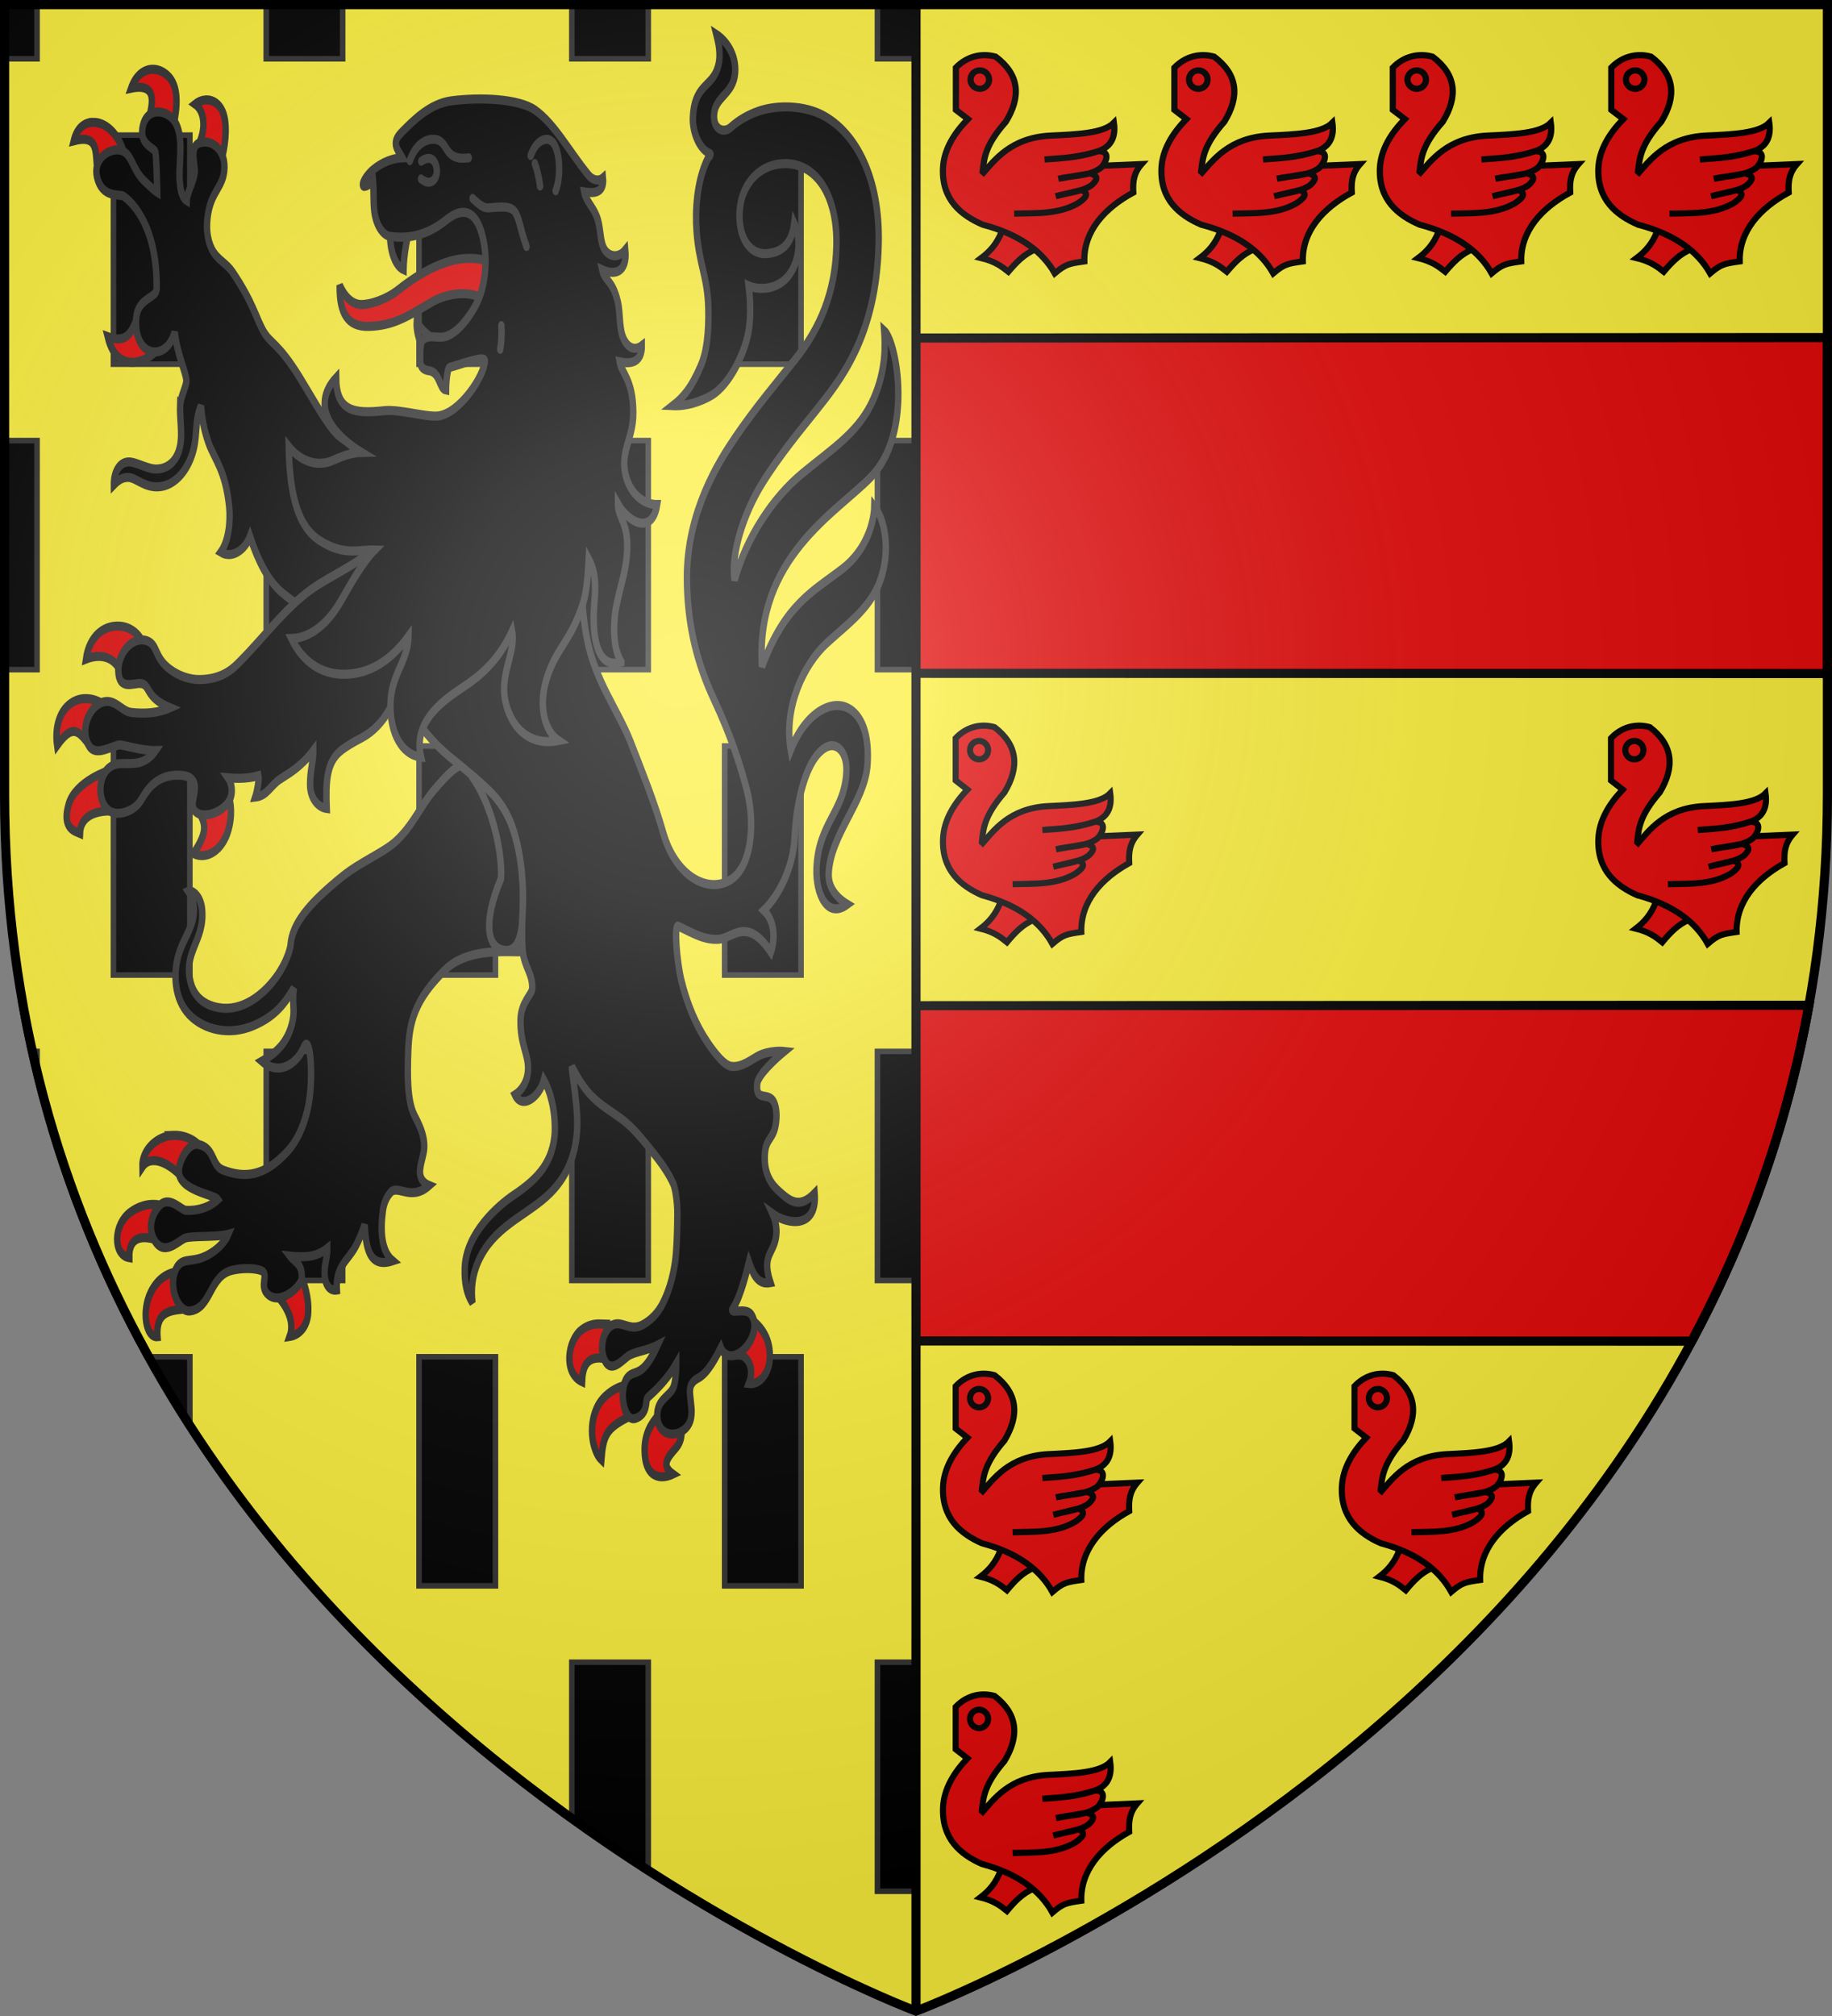 <?xml version="1.0" encoding="UTF-8" standalone="no"?>
<svg xmlns="http://www.w3.org/2000/svg" xmlns:xlink="http://www.w3.org/1999/xlink" width="600" height="660" version="1.0">
  <rect width="100%" height="100%" fill="#808080" stroke="none"/>
  <defs>
    <radialGradient id="g" cx="221.445" cy="226.331" r="300" fx="221.445" fy="226.331" gradientTransform="matrix(1.353 0 0 1.349 -77.629 -85.747)" gradientUnits="userSpaceOnUse" xlink:href="#a"/>
    <linearGradient id="a">
      <stop offset="0" stop-color="#fff" stop-opacity=".314"/>
      <stop offset=".19" stop-color="#fff" stop-opacity=".251"/>
      <stop offset=".6" stop-color="#6b6b6b" stop-opacity=".125"/>
      <stop offset="1" stop-opacity=".125"/>
    </linearGradient>
  </defs>
  <path fill="#fcef3c" fill-rule="evenodd" d="m 300,658.5 c 0,0 298.5,-112.32 298.5,-397.772 0,-285.452 0,-258.552 0,-258.552 H 1.5 V 260.728 C 1.5,546.18 300,658.5 300,658.5 Z"/>
  <g fill="#e20909" stroke="#000" stroke-width="2.946" transform="matrix(1 0 0 1.037 705.095 57.507)">
    <g id="b" fill="#e20909" fill-opacity="1" stroke="#000" stroke-dasharray="none" stroke-miterlimit="4" stroke-opacity="1" stroke-width="4.638">
      <path fill-rule="evenodd" d="m -143.977,278.607 c -3.568,9.659 -9.168,15.761 -15.529,20.53 10.376,2.517 15.384,6.375 20.267,10.265 5.834,-6.877 11.933,-13.423 20.53,-16.846 l 0.263,-13.687 z" transform="matrix(.428 0 0 .419 -315.716 112.367)"/>
      <path fill-rule="evenodd" d="m -178.483,155.681 c 8.186,-8.504 19.173,-11.277 29.747,-8.302 17.877,13.496 19.239,30.089 7.61,49.117 -15.363,17.442 -16.063,27.131 -17.109,35.626 37.337,0.007 75.997,-1.987 118.803,-3.803 -5.843,6.648 -6.691,13.027 -6.226,21.446 -21.5,11.734 -37.239,29.115 -36.665,51.885 -11.647,1.671 -13.968,2.125 -22.137,8.993 -9.307,-16.562 -26.218,-29.321 -53.96,-36.665 -16.147,-7.057 -30.589,-18.776 -29.747,-42.2 0.514,-14.312 8.492,-26.885 18.678,-37.357 l -8.993,-6.918 z" transform="matrix(.428 0 0 .419 -315.716 112.367)"/>
      <path d="m -155.654,164.674 a 6.918,6.918 0 1 1 -13.836,0 6.918,6.918 0 1 1 13.836,0 z" color="#000" overflow="visible" style="marker:none" transform="matrix(.428 0 0 .419 -314.861 112.367)"/>
      <path fill-rule="evenodd" d="m -159.26,236.428 c 9.673,-10.943 21.666,-27.922 51.34,-29.554 19.601,-0.95 39.726,-1.575 47.734,-9.685 1.498,10.704 -2.031,18.11 -11.761,21.446 -13.156,4.259 -26.622,5.424 -40.124,6.226 12.183,-1.183 23.364,-0.793 40.124,-6.226 9.748,-0.277 5.996,8.464 2.075,12.452 -9.06,6.792 -21.179,5.629 -31.823,8.302 l 23.521,-4.053 c 7.66,2.115 4.784,5.569 1.35,8.862 -6.654,4.843 -17.705,5.756 -26.946,8.335 l 19.239,-4.643 c 6.894,2.705 2.421,6.623 -2.669,10.012 -14.835,8.523 -31.991,7.248 -47.7,7.775" transform="matrix(.428 0 0 .419 -315.716 112.367)"/>
    </g>
    <use id="c" width="600" height="660" x="0" y="0" fill="#e20909" fill-opacity="1" transform="translate(214.625 -0)" xlink:href="#b"/>
    <use id="d" width="600" height="660" x="0" y="0" fill="#e20909" fill-opacity="1" transform="translate(-84 204.581)" xlink:href="#c"/>
    <use id="e" width="600" height="660" x="0" y="0" fill="#e20909" fill-opacity="1" transform="translate(-130.625)" xlink:href="#d"/>
    <use width="600" height="660" transform="translate(0 101.263)" xlink:href="#e"/>
    <use id="f" width="600" height="660" x="0" y="0" fill="#e20909" fill-opacity="1" transform="matrix(1.022 0 0 1 8.705 -211.689)" xlink:href="#b"/>
    <use width="600" height="660" transform="matrix(1.022 0 0 1 4.003 -211.689)" xlink:href="#c"/>
    <use width="600" height="660" transform="translate(71.558)" xlink:href="#f"/>
    <use width="600" height="660" transform="translate(143.092)" xlink:href="#f"/>
    <path fill-rule="evenodd" stroke-width="3" d="m 598.5,110.561 -597,0.299 v 109.574 l 597,0.15 z M 592.416,329.217 7.635,329.508 c 7.357,40.687 20.903,77.134 38.281,109.592 l 508.098,0.129 c 17.452,-32.567 31.048,-69.154 38.402,-110.012 z" transform="matrix(1 0 0 .964 -705.064 -55.463)"/>
  </g>
  <path fill="#fcef3c" fill-rule="evenodd" d="M 1.5,1.5 H 300 V 658.392 C 300,658.392 1.5,546.7 1.5,260 Z" overflow="visible" style="marker:none"/>
  <path fill-rule="evenodd" stroke="#313131" stroke-linecap="round" stroke-width="1.822" d="M 1.5 1.5 L 1.5 19.248 L 12.135 19.248 L 12.135 1.5 L 1.5 1.5 z M 87.199 1.5 L 87.199 19.248 L 112.223 19.248 L 112.223 1.5 L 87.199 1.5 z M 187.287 1.5 L 187.287 19.248 L 212.307 19.248 L 212.307 1.5 L 187.287 1.5 z M 287.371 1.5 L 287.371 19.248 L 300 19.248 L 300 1.5 L 287.371 1.5 z M 37.156 44.246 L 37.156 119.238 L 62.18 119.238 L 62.18 44.246 L 37.156 44.246 z M 137.242 44.246 L 137.242 119.238 L 162.264 119.238 L 162.264 44.246 L 137.242 44.246 z M 237.328 44.246 L 237.328 119.238 L 262.35 119.238 L 262.35 44.246 L 237.328 44.246 z M 1.5 144.234 L 1.5 219.225 L 12.135 219.225 L 12.135 144.234 L 1.5 144.234 z M 87.199 144.234 L 87.199 219.225 L 112.223 219.225 L 112.223 144.234 L 87.199 144.234 z M 187.287 144.234 L 187.287 219.225 L 212.307 219.225 L 212.307 144.234 L 187.287 144.234 z M 287.371 144.234 L 287.371 219.225 L 300 219.225 L 300 144.234 L 287.371 144.234 z M 37.156 244.221 L 37.156 319.211 L 62.18 319.211 L 62.18 244.221 L 37.156 244.221 z M 137.242 244.221 L 137.242 319.211 L 162.264 319.211 L 162.264 244.221 L 137.242 244.221 z M 237.328 244.221 L 237.328 319.211 L 262.35 319.211 L 262.35 244.221 L 237.328 244.221 z M 10.607 344.209 C 10.624 344.284 10.641 344.359 10.658 344.434 C 11.128 346.536 11.615 348.628 12.117 350.707 C 12.123 350.732 12.129 350.757 12.135 350.781 L 12.135 344.209 L 10.607 344.209 z M 87.199 344.209 L 87.199 419.201 L 112.223 419.201 L 112.223 344.209 L 87.199 344.209 z M 187.287 344.209 L 187.287 419.201 L 212.307 419.201 L 212.307 344.209 L 187.287 344.209 z M 287.371 344.209 L 287.371 419.201 L 300 419.201 L 300 344.209 L 287.371 344.209 z M 48.699 444.197 C 48.746 444.282 48.795 444.366 48.842 444.451 C 49.797 446.171 50.764 447.878 51.74 449.574 C 51.904 449.858 52.068 450.142 52.232 450.426 C 53.097 451.919 53.971 453.403 54.852 454.879 C 55.104 455.303 55.355 455.728 55.609 456.15 C 56.41 457.482 57.22 458.804 58.033 460.121 C 58.317 460.581 58.597 461.046 58.883 461.504 C 59.938 463.197 61.003 464.878 62.078 466.547 C 62.112 466.599 62.146 466.651 62.18 466.703 L 62.18 444.197 L 48.699 444.197 z M 137.242 444.197 L 137.242 519.188 L 162.264 519.188 L 162.264 444.197 L 137.242 444.197 z M 237.328 444.197 L 237.328 519.188 L 262.35 519.188 L 262.35 444.197 L 237.328 444.197 z M 187.287 544.184 L 187.287 595.316 C 187.709 595.62 188.13 595.916 188.551 596.217 C 190.164 597.369 191.773 598.516 193.373 599.635 C 193.962 600.047 194.546 600.446 195.133 600.854 C 196.644 601.902 198.153 602.948 199.65 603.967 C 200.877 604.801 202.092 605.612 203.309 606.426 C 204.126 606.973 204.949 607.532 205.762 608.07 C 207.963 609.527 210.145 610.948 212.307 612.338 L 212.307 544.184 L 187.287 544.184 z M 287.371 544.184 L 287.371 619.174 L 300 619.174 L 300 544.184 L 287.371 544.184 z" overflow="visible" style="marker:none"/>
  <g fill-rule="evenodd" stroke="#313131" stroke-width="3.244">
    <path fill="#e20909" d="m 133.867,55.436 c -4.275,0.169 -8.276,2.461 -10.41,6.77 13.692,-2.06 10.471,5.973 9.188,10.467 l 12.125,3.158 c 1.867,-6.393 3.334,-14.431 -3.254,-18.383 -2.418,-1.451 -5.083,-2.113 -7.648,-2.012 z m 27.158,10.955 c -1.785,0.081 -3.599,0.579 -5.248,1.506 4.996,2.551 5.6,9.273 1.389,15.02 l 11.57,5.465 c 2.112,-4.481 3.451,-12 1.533,-16.625 -1.537,-3.707 -5.318,-5.543 -9.244,-5.365 z m -57.191,8.008 c -4.132,0.136 -7.846,2.128 -9.385,6.596 12.101,-2.267 10.932,3.268 11.77,9.754 l 13.604,-4.854 c -1.98,-6.098 -7.273,-10.357 -13.084,-11.303 -0.976,-0.159 -1.951,-0.225 -2.904,-0.193 z m 22.527,70.295 c -2.394,3.586 -4.206,9.222 -14.768,6.326 5.017,14.541 21.518,8.144 24.471,4.895 z m -9.084,109.754 c -8.067,-0.254 -15.081,3.908 -16.662,11.779 6.827,-1.905 13.277,-1.015 16.654,3.371 l 11.826,-9.482 c -2.173,-3.305 -6.631,-5.505 -11.818,-5.668 z m -16.289,25.916 c -2.095,-0.052 -4.434,0.226 -6.809,1.148 -6.686,2.598 -9.492,8.822 -8.166,15.557 9.22,-9.154 11.584,-3.68 17.437,0.637 l 5.57,-15.51 c 0,0 -3.425,-1.717 -8.033,-1.832 z m 11.203,25.697 c 0,0 -16.834,3.86 -20.297,11.998 -3.694,8.681 3.073,9.699 5.66,10.477 0.348,-6.352 7.949,-8.131 16.213,-8.033 z m 60.645,9.551 -15.438,4.926 c 3.911,4.578 4.689,7.657 -2.49,15.232 6.484,2.184 13.691,-0.908 16.957,-6.963 2.262,-4.193 2.652,-9.54 0.971,-13.195 z m -27.967,120.832 c -8.149,0.224 -16.007,5.099 -15.764,11.246 4.177,-4.491 13.186,-1.513 19.568,3.365 3.785,-4.555 8.422,-7.512 10.674,-9.768 -3.044,-3.056 -8.765,-5.001 -14.479,-4.844 z m -9.914,24.678 c -3.244,-0.062 -7.537,0.565 -11.836,2.768 -8.9,4.559 -8.926,15.351 -0.648,16.291 -0.212,-8.06 7.34,-7.862 13.863,-6.328 l 3.105,-12.066 c -0.968,-0.342 -2.538,-0.627 -4.484,-0.664 z m 11.836,24.047 c -5.069,0.524 -10.006,2.563 -13.412,7.355 -4.807,6.765 -2.483,16.325 3.361,15.891 -0.965,-10.351 8.721,-9.265 16.064,-10.139 z m 61.957,1.027 -12.256,7.053 c 5.413,3.928 9.769,9.716 7.098,15.084 4.985,-0.534 8.901,-3.648 9.295,-8.42 0.464,-5.622 -2.083,-11.05 -4.137,-13.717 z m 228.484,16.223 -9.199,11.949 c 7.589,0.15 10.557,5.478 7.631,10.803 5.305,0.508 10.131,-3.564 10.527,-8.871 0.513,-6.868 -3.859,-11.104 -8.959,-13.881 z m -76.432,1.43 c -3.52,-0.093 -6.907,0.494 -10.141,2.369 -6.458,3.745 -9.007,15.052 0.658,18.295 0.273,-4.581 1.69,-9.694 11.812,-8.234 l 4.145,-11.658 c -2.202,-0.414 -4.363,-0.715 -6.475,-0.771 z m 12.666,21.908 c -4.89,0.665 -11.616,3.501 -14.605,8 -4.744,7.141 -2.003,15.802 2.201,18.639 1.032,-8.931 2.634,-11.416 14.785,-15.629 z m 16.531,10.723 c -3.841,2.979 -7.092,6.795 -7.045,12.424 0.088,10.603 8.858,10.472 14.297,8.627 -6.083,-3.171 -2.637,-5.949 1.689,-9.502 2.248,-1.847 2.873,-4.038 2.604,-6.439 z" transform="matrix(.648 0 0 .916 -37.03 -28.1)"/>
    <path d="m 148.175,175.817 c -0.298,6.031 2.459,13.3 -2.418,18.706 -2.226,2.468 -5.812,3.916 -10.203,3.785 -4.156,-0.124 -10.099,-2.692 -13.634,-2.523 -4.934,0.236 -7.293,4.23 -7.208,8.158 2.086,-1.537 4.217,-2.679 7.206,-2.641 3.924,0.047 8.408,3.848 15.854,3.335 7.125,-0.491 13.266,-4.903 16.389,-11.357 3.183,-6.577 1.046,-11.566 4.531,-17.568 0.538,4.432 1.495,8.51 3.759,13.057 2.93,5.885 8.604,9.728 10.515,22.858 0.777,5.338 -0.246,12.394 -4.234,16.413 5.75,2.479 12.388,-0.941 14.764,-5.588 3.832,8.157 8.932,15.631 15.996,19.903 9.098,5.502 18.196,8.499 28.723,9.3 l 19.571,-16.769 11.091,-36.657 c -5.703,-1.96 -12.289,-4.607 -17.191,-6.461 -5.575,-2.109 -11.649,-3.339 -16.483,-7.709 -5.837,-5.277 -11.242,-12.416 -16.635,-18.558 -10.692,-12.176 -14.369,-11.831 -17.978,-16.092 -3.728,-4.402 -5.337,-10.464 -15.858,-21.418 -2.897,-3.016 -6.924,-4.224 -9.602,-7.15 -2.611,-2.852 -3.616,-6.962 -3.33,-10.485 0.807,-9.928 6.589,-11.783 8.278,-16.976 2.5,-7.685 -4.68,-13.401 -12.094,-11.621 -5.46,1.311 -1.955,8.077 -2.451,10.644 -0.729,3.776 -3.913,7.056 -4.008,10.007 -3.246,-1.358 -3.889,-6.5 -3.601,-11.435 0.362,-6.212 1.747,-14.499 -4.253,-18.359 -4.652,-2.993 -12.31,-2.879 -14.282,2.978 -2.292,6.806 5.709,7.824 6.237,9.322 0.629,1.783 0.937,12.689 0.988,14.493 -2.084,-0.94 -3.868,-2.327 -6.302,-3.896 -6.568,-4.234 -6.423,-10.569 -12.801,-11.217 -5.876,-0.597 -13.397,3.546 -11.294,9.735 2.529,7.442 11.177,5.98 13.067,6.675 2.147,0.789 17.541,8.871 17.023,33.292 -0.07,3.302 -9.331,3.074 -10.3,10.174 -0.964,7.059 3.316,12.641 10.02,12.26 5.016,-0.285 8.124,-3.7 9.411,-7.068 1.424,8.391 5.656,14.198 5.882,17.202 0.164,2.182 -2.968,5.701 -3.143,9.25 z m 108.81,155.7 c -6.09,3.903 -17.781,7.239 -27.002,12.51 -17.061,9.753 -25.287,16.974 -25.998,24.524 -0.072,0.77 -2.291,8.415 -12.207,15.478 -5.931,4.224 -13.679,7.474 -22.179,6.958 -5.653,-0.344 -13.536,-2.22 -16.046,-8.999 -4.145,-11.194 7.281,-15.092 5.708,-26.391 -0.712,-5.111 -5.45,-6.959 -6.971,-6.424 2.172,2.277 3.301,5.42 2.705,8.569 -1.018,5.379 -5.452,8.644 -7.825,14.729 -2.289,5.868 -2.283,15.032 5.591,20.837 7.365,5.43 20.167,7.576 32.335,3.98 12.131,-3.585 16.525,-8.758 20.569,-13.444 -0.952,5.421 0.565,7.521 -0.588,11.6 -2.177,7.707 -8.433,11.697 -15.603,14.531 8.731,5.388 17.74,0.915 21.213,-4.974 3.269,-5.544 5.102,10.618 2.327,20.76 -1.859,6.795 -5.522,12.576 -10.685,16.529 -11.565,8.853 -21.388,9.507 -32.314,6.619 -6.299,-1.665 -4.002,-8.161 -13.088,-9.252 -4.061,-0.487 -9.312,5.273 -9.376,9.625 -0.099,6.944 18.073,8.337 19.72,10.098 -4.161,2.826 -10.552,4.144 -16.223,3.873 -2.088,-0.1 -7.591,-4.683 -12.255,-2.327 -2.82,1.425 -8.128,7.302 -3.607,12.957 4.736,5.923 11.788,0.515 15.36,-0.655 2.908,-0.952 16.206,-0.278 21.931,-1.403 -2.14,3.564 -7.455,6.763 -12.938,8.267 -6.525,1.789 -10.679,-0.005 -13.511,4.253 -4.041,6.078 1.115,15.319 7.024,14.879 11.056,-0.812 9.698,-12.637 21.552,-14.566 4.98,-0.811 10.724,-0.765 14.246,0.047 4.956,1.142 -1.391,5.722 4.056,8.803 6.464,3.657 16.646,-3.201 16.769,-6.113 0.22,-5.224 -3.535,-5.584 -5.901,-7.787 7.47,0.584 13.586,0.312 18.787,-2.761 0.052,3.678 -1.861,6.284 -1.27,10.132 0.564,3.672 3.237,5.105 6.084,4.766 -0.676,-8.586 5.573,-10.41 9.526,-15.645 1.967,-2.606 3.257,-5.076 4.559,-7.64 0.644,6.573 1.278,15.865 14.148,12.846 -5.736,-3.454 -6.348,-10.823 -4.925,-18.079 0.502,-2.562 1.842,-4.803 3.983,-6.44 3.601,-2.753 10.324,3.319 19.423,-2.407 -3.868,-1.136 -4.964,-3.356 -4.639,-5.66 0.423,-2.996 2.021,-5.629 2.106,-7.944 0.168,-4.595 -2.716,-8.272 -4.973,-11.471 -3.788,-5.371 -3.483,-15.041 -3.124,-22.734 0.501,-10.763 3.372,-18.648 18.606,-29.251 14.207,-9.888 41.188,-4.951 41.332,-7.076 3.371,-49.818 -11.872,-56.189 -24.886,-63.807 -6.255,-3.661 -8.567,-4.73 -22.765,7.255 -5.804,4.899 -10.225,12.355 -18.759,17.825 z" transform="matrix(.648 0 0 .916 -37.03 -28.1)"/>
    <path d="m 295.298,307.83 c 9.534,9.021 15.85,26.119 15.077,36.817 -9.471,16.025 -6.927,25.219 2.226,25.701 7.469,0.399 9.045,-7.94 8.967,-18.129 -0.069,-9.09 -1.19,-16.668 -4.841,-24.548 -4.982,-10.752 -13.218,-15.792 -21.429,-19.842 z" transform="matrix(.648 0 0 .916 -37.03 -28.1)"/>
    <path d="m 420.742,366.34 c 6.808,-0.458 13.983,-8.18 26.01,4.63 2.311,-4.966 1.909,-11.286 -3.586,-14.948 7.818,-5.353 14.922,-15.542 15.579,-25.928 0.793,-12.547 5.655,-28.319 15.868,-32.333 5.418,-2.129 10.636,1.67 10.333,8.4 -0.657,14.609 -14.261,18.598 -15.111,34.937 -0.468,9.008 5.403,18.164 15.617,12.789 -5.873,-2.533 -9.767,-6.328 -9.472,-11.036 0.885,-14.147 18.491,-25.715 19.635,-39.083 1.346,-15.724 -7.65,-20.46 -14.026,-20.907 -8.538,-0.599 -18.782,5.02 -24.788,15.811 -3.702,-15.405 6.763,-30.74 18.337,-38.238 9.698,-6.283 20.752,-11.846 26.016,-20.68 5.935,-9.96 4.383,-22.266 -2.109,-28.186 -0.177,5.873 -4.04,15.826 -16.188,22.44 -14.746,8.029 -29.077,12.782 -40.594,34.9 -3.508,-38.969 37.991,-55.229 55.088,-67.747 21.22,-15.538 13.349,-48.043 6.683,-52.34 0.516,5.463 0.957,14.026 -5.314,24.323 -7.254,11.91 -20.317,17.554 -36.021,26.708 -15.618,9.104 -28.416,23.345 -34.285,38.099 -1.965,-9.81 4.978,-24.264 13.923,-34.489 9.265,-10.59 20.416,-19.95 26.749,-25.594 12.615,-11.242 31.012,-26.826 32.132,-60.018 0.792,-23.344 -11.222,-39.377 -27.662,-45.783 -9.642,-3.757 -23.645,-4.006 -33.224,-1.606 -4.806,1.204 -9.582,2.99 -14.038,5.821 -3.137,1.993 -8.662,0.953 -8.249,-4.617 0.488,-6.563 9.829,-7.28 10.633,-14.978 0.663,-6.35 -4.278,-11.318 -9.435,-13.708 1.372,3.845 2.676,8.378 0.115,12.932 -3.338,5.936 -11.243,5.51 -11.993,16.601 -0.371,5.548 3.479,11.695 8.758,13.113 0.631,0.364 -0.88,1.175 -1.308,1.793 -5.585,8.077 -6.369,18.598 -5.601,25.862 1.283,12.13 5.596,16.309 5.931,27.563 0.105,3.508 0.353,13.624 -3.703,20.399 -5,8.351 -9.374,11.719 -14.271,14.433 7.01,0.264 14.452,-1.546 19.638,-3.708 9.586,-3.996 17.502,-16.153 18.937,-24.118 0.956,-5.303 0.587,-10.23 -0.227,-15.017 4.779,1.484 13.036,1.506 18.713,-2.46 5.829,-4.073 8.899,-12.633 4.355,-19.919 -1.318,7.532 -6.261,10.375 -13.776,10.862 -7.151,0.463 -12.985,-3.863 -13.804,-11.618 -1.208,-11.429 8.325,-20.016 21.713,-20.51 17.734,-0.654 27.698,12.124 27.182,29.184 -0.516,17.099 -8.663,29.88 -20.372,40.342 -10.06,8.989 -20.663,17.741 -31.094,28.62 -8.135,8.484 -24.13,26.44 -24.099,49.716 0.023,17.248 5.388,31.062 13.551,43.425 8.163,12.363 13.074,22.71 16.667,32.365 4.317,11.605 2.831,27.627 -8.4,32.39 -11.633,4.934 -27.76,-1.698 -33.805,-16.877 -4.229,-10.62 -10.616,-21.798 -16.449,-32.392 -6.229,-11.313 -17.751,-21.647 -21.97,-36.574 -3.74,-13.232 -3.291,-28.643 -2.561,-36.446 2,-21.38 -5.121,-41.278 -25.479,-47.635 -20.358,-6.358 -37.287,-0.665 -48.284,9.438 -11.151,10.244 -12.992,23.707 -23.953,35.661 -10.509,11.461 -29.009,15.134 -41.644,22.222 -12.568,7.05 -22.763,16.81 -33.744,24.587 -2.972,2.105 -8.374,6.296 -20.41,6.351 -4.285,0.02 -9.95,-1.091 -14.756,-3.643 -8.286,-4.401 -6.026,-8.861 -11.755,-10.237 -7.473,-1.795 -14.645,4.682 -14.399,10.757 0.288,7.242 7.785,4.253 11.263,4.514 5.148,0.386 1.866,4.764 14.882,8.682 -5.864,1.875 -12.969,2.257 -19.782,1.654 -4.572,-0.405 -8.101,-4.984 -14.176,-3.675 -7.035,1.516 -12.114,10.423 -6.612,15.966 3.437,3.463 11.485,-0.404 14.946,-0.645 1.869,-0.13 11.287,2.091 18.302,2.006 -2.176,2.237 -5.457,4.103 -9.915,4.484 -5.366,0.459 -8.338,-0.397 -11.992,0.915 -9.119,3.274 -7.534,17.361 3.057,17.021 5.044,-0.16 9.359,-2.129 11.59,-4.819 3.01,-3.628 8.049,-9.391 20.077,-8.765 11.836,0.617 4.854,8.259 5.995,11.255 1.987,5.217 14.639,2.732 18.457,-2.239 2.189,-2.85 1.162,-6.297 -0.601,-8.113 5.581,0.367 10.66,0.17 15.374,-0.746 0.402,1.355 -0.777,5.849 -1.614,7.624 6.053,-0.482 7.723,-4.142 12.409,-6.354 4.249,-2.006 10.549,-4.298 16.877,-10.275 0.061,3.646 -1.721,7.549 -1.612,12.296 0.114,4.978 4.164,8.002 8.391,8.415 -0.567,-9.955 0.147,-16.518 6.945,-20.522 3.313,-1.951 7.514,-3.511 11.059,-4.857 5.701,-2.164 10.436,-5.838 13.415,-9.69 0.841,-1.088 6.317,-6.391 7.563,-4.998 1.444,2.485 2.779,5.037 8.08,10.164 5.072,4.905 10.491,8.841 16.523,12.251 6.915,3.909 15.341,8.886 20.069,12.36 5.343,3.925 9.4,8.809 12.118,16.337 2.59,7.174 3.775,15.916 3.367,23.656 -0.306,5.797 -0.727,10.685 -0.097,15.998 0.689,5.806 5.061,8.191 4.838,13.588 -0.093,2.237 -5.72,4.918 -5.903,11.262 -0.248,8.615 3.993,12.178 3.804,17.573 -0.152,4.346 -3.185,7.656 -6.599,9.215 3.46,5.228 12.291,1.038 14.599,-5.303 3.402,4.295 5.845,11.07 5.497,18.784 -0.918,10.385 -8.187,16.397 -20.65,22.29 -8.492,4.016 -24.277,13.982 -24.842,26.055 -0.242,5.253 0.929,9.291 3.874,12.505 -0.812,-4.912 -0.144,-10.006 3.145,-15.113 7.713,-11.975 22.976,-15.694 34.408,-22.94 10.675,-6.767 15.009,-15.418 15.411,-24.972 0.321,-7.501 -2.677,-18.736 -2.693,-21.386 3.269,4.41 6.019,7.619 9.909,10.469 4.764,3.491 10.624,5.788 15.44,8.361 5.748,3.072 10.662,7.481 15.163,11.436 3.663,3.219 8.201,7.436 10.854,11.812 0.636,1.05 2.012,5.809 1.952,10.646 -0.036,2.818 -0.147,9.308 -0.699,14.01 -0.703,5.98 -2.815,12.612 -6.828,18.09 -2.437,3.327 -5.942,5.909 -10.173,7.493 -5.47,2.047 -9.044,-0.629 -13.032,-0.389 -6.456,0.387 -9.354,8.618 -5.762,13.343 3.057,4.021 7.865,0.223 11.298,-1.672 3.157,-1.743 9.248,-1.886 15.232,-4.104 -8.038,12.474 -11.727,8.379 -15.376,11.698 -4.383,3.987 -2.008,15.918 4.103,14.531 6.525,-1.481 5.082,-6.47 5.995,-7.221 1.998,-1.644 8.734,-5.067 14.659,-12.33 0,0 0.035,5.259 -1.209,8.067 -1.523,3.436 -7.866,4.413 -8.342,9.561 -0.659,7.12 7.081,8.949 12.551,6.454 9.134,-4.166 1.723,-12.914 4.638,-16.612 3.069,-3.894 5.352,0.163 14.898,-13.143 1.043,1.999 3.533,3.105 6.188,2.777 6.909,-0.853 14.121,-9.479 9.218,-14.645 -2.705,-2.85 -11.525,0.151 -9.294,-2.234 3.933,-4.205 7.086,-13.569 8.1,-16.482 1.88,3.741 4.183,8.214 10.854,7.303 -4.937,-10.753 2.718,-10.265 3.044,-18.043 0.093,-2.218 -0.837,-4.849 -1.957,-6.611 7.48,3.875 22.66,5.542 21.269,-7.314 -7.815,5.835 -12.751,2.62 -17.948,-0.658 -3.573,-2.253 -7.593,-5.88 -7.268,-12.671 0.343,-7.258 5.181,-5.352 5.878,-13.395 0.228,-2.628 -0.399,-5.888 -2.64,-7.069 -3.449,-1.818 -7.784,0.533 -7.039,-5.384 0.395,-3.139 9.311,-8.965 13.661,-11.513 -2.833,-0.24 -8.312,0.037 -12.394,1.346 -3.445,1.105 -8.983,4.604 -14.431,3.985 -3.37,-0.382 -7.804,-4.183 -11.894,-8.473 -5.599,-5.874 -10.255,-13.368 -13.282,-22.18 -2.402,-6.991 -3.642,-19.761 -1.758,-19.466 6.927,2.192 13.192,5.193 20.969,4.67 z" transform="matrix(.648 0 0 .916 -37.03 -28.1)"/>
    <path fill="#e20909" d="m 322.8,138.055 c -8.6,0.22 -16.895,0.444 -24.11,-1.498 -6.721,-1.809 -16.181,-0.866 -23.428,2.153 -11.657,4.856 -19.112,8.415 -31.825,8.624 -10.705,0.176 -14.806,-4.719 -14.6,-14.675 3.162,5.027 7.285,6.844 10.908,6.86 4.662,0.021 12.635,-1.845 18.529,-5.152 30.513,-17.122 53.095,-14.06 64.526,3.688 z" transform="matrix(.648 0 0 .916 -37.03 -28.1)"/>
    <path d="m 267.748,145.667 c -0.234,3.047 1.169,6.672 2.871,8.759 l 6.267,-2.492 c -3.578,-1.306 -6.933,-3.534 -9.138,-6.267 z m -6.654,-18.606 c -5.791,-1.856 -7.266,-10.244 -6.557,-13.125 l 9.443,-0.783 c -1.296,3.092 -2.765,8.992 -2.886,13.908 z" transform="matrix(.648 0 0 .916 -37.03 -28.1)"/>
    <path d="m 371.219,267.318 c -3.636,-3.976 -4.202,-10.728 -3.32,-16.501 1.203,-7.873 5.738,-14.841 6.234,-23.449 0.571,-10.069 -4.71,-11.674 -4.675,-16.6 5.176,6.621 17.353,11.336 19.816,0.22 -6.145,0.069 -12.189,-3.095 -14.988,-8.43 -5.041,-9.608 3.035,-14.43 2.925,-24.466 -0.127,-11.839 -5.833,-13.885 -6.865,-18.085 5.235,0.762 11.278,0.486 11.186,-5.815 -2.94,1.632 -6.257,1.316 -8.747,-1.815 -2.986,-3.755 -1.927,-9.461 -3.403,-13.814 -2.74,-8.083 -6.468,-7.145 -7.836,-11.448 5.681,1.862 12.767,1.408 11.632,-7.089 -2.204,1.962 -5.345,2.66 -8.232,1.421 -5.192,-2.229 -3.529,-8.28 -6.091,-13.2 -1.855,-3.563 -5.597,-5.761 -6.436,-8.989 4.748,0.544 10.235,0.588 9.459,-5.027 -2.214,1.42 -5.221,0.836 -7.32,-0.996 -9.826,-8.571 -16.961,-18.221 -26.952,-23.21 -8.1,-4.044 -27.537,-4.673 -42.318,-3.314 -10.893,1.002 -19.348,7.068 -25.452,11.474 -5.32,3.84 -1.26,6.284 0.672,8.88 -5.027,0.147 -10.302,1.67 -14.691,4.198 -2.532,1.458 -5.694,4.279 -5.179,5.749 0.298,0.85 3.581,-0.324 5.059,-1.614 0.413,3.411 0.032,7.442 0.671,10.948 0.841,4.611 4.139,8.448 8.057,8.833 10.389,1.02 19.484,-0.906 28.158,-5.829 11.743,-6.666 16.75,-0.208 18.908,7.253 2.176,7.522 1.104,17.417 -4.893,24.422 -3.113,3.636 -8.965,9.392 -15.404,10.084 -3.615,0.389 -7.354,-0.869 -10.289,0.992 -1.497,0.949 -1.367,4.59 -1.408,7.554 -0.032,2.314 1.891,3.287 4.377,3.504 5.762,0.501 5.208,6.52 8.664,6.937 -0.01,-1.55 0.531,-7.867 1.889,-8.115 5.46,-0.996 17.825,-4.482 17.753,-2.35 -0.185,5.363 -12.974,19.136 -23.978,19.74 -6.151,0.338 -19.326,-2.509 -26.908,-1.912 -15.899,1.241 -24.099,-0.009 -24.275,-11.807 -13.703,10.442 -0.415,21.021 12.895,26.721 -4.464,0.072 -9.252,1.142 -14.416,2.82 -7.674,2.493 -16.415,0.493 -22.443,-4.968 0.508,19 5.474,29.039 15.826,33.717 12.302,5.559 19.883,3.088 27.683,3.296 -5.888,4.222 -12.047,11.921 -17.074,18.167 -5.648,7.018 -14.415,13.281 -25.062,13.483 5.74,8.329 14.999,12.569 25.517,12.758 14.193,0.258 25.136,-5.254 33.685,-13.616 -0.29,9.113 -8.97,13.616 -9.142,24.603 -0.154,9.819 5.461,17.783 15.428,18.614 -4.942,-14.957 17.24,-22.669 25.862,-27.233 8.159,-4.319 15.021,-9.715 20.171,-17.779 2.274,8.938 -8.883,17.051 -1.372,29.564 5.05,8.414 14.83,11.011 24.854,9.565 -7.047,-3.397 -9.854,-12.094 -6.563,-20.683 4.725,-12.334 12.605,-14.084 19.027,-28.555 1.704,-3.839 2.404,-9.897 2.834,-15.656 4.4,5.827 3.177,11.872 2.671,17.108 -0.949,9.837 1.076,22.563 13.82,19.742 z" transform="matrix(.648 0 0 .916 -37.03 -28.1)"/>
    <path stroke-linecap="round" d="m 310.542,147.053 c 0.276,2.898 0.067,5.632 -0.556,8.443 m -13.971,-53.917 c 1.419,0.912 4.778,3.545 7.924,3.383 6.786,-0.349 10.248,-0.662 12.667,0.818 2.871,1.756 3.136,6.286 6.64,13.012 m 4.206,-29.704 c 1.278,2.456 2.101,5.328 2.661,8.085 m -4.766,-10.892 c 1.699,-3.299 4.487,-5.734 8.134,-5.809 6.561,-0.135 7.829,12.541 4.501,18.391 M 264.297,88.106 c 2.261,-4.842 7.013,-7.864 12.345,-7.634 7.679,0.327 4.18,7.91 17.412,6.602 m -24.001,1.23 c 5.04,-2.56 7.511,0.053 7.879,3.084 0.328,2.7 -2.568,6.322 -7.993,3.228" transform="matrix(.648 0 0 .916 -37.03 -28.1)"/>
  </g>
  <path fill="none" stroke="#000" stroke-width="3" d="m 300,658.398 v -657"/>
  <path fill="url(#g)" fill-rule="evenodd" d="m 300,658.5 c 0,0 298.5,-112.32 298.5,-397.772 V 2.176 H 1.5 V 260.728 C 1.5,546.18 300,658.5 300,658.5 Z"/>
  <path fill="none" stroke="#000" stroke-linecap="round" stroke-width="3" d="m 1.5,1.5 h 597 V 260.003 c 0,286.703 -298.5,398.396 -298.5,398.396 0,0 -298.5,-111.693 -298.5,-398.396 z" overflow="visible" style="marker:none"/>
</svg>
